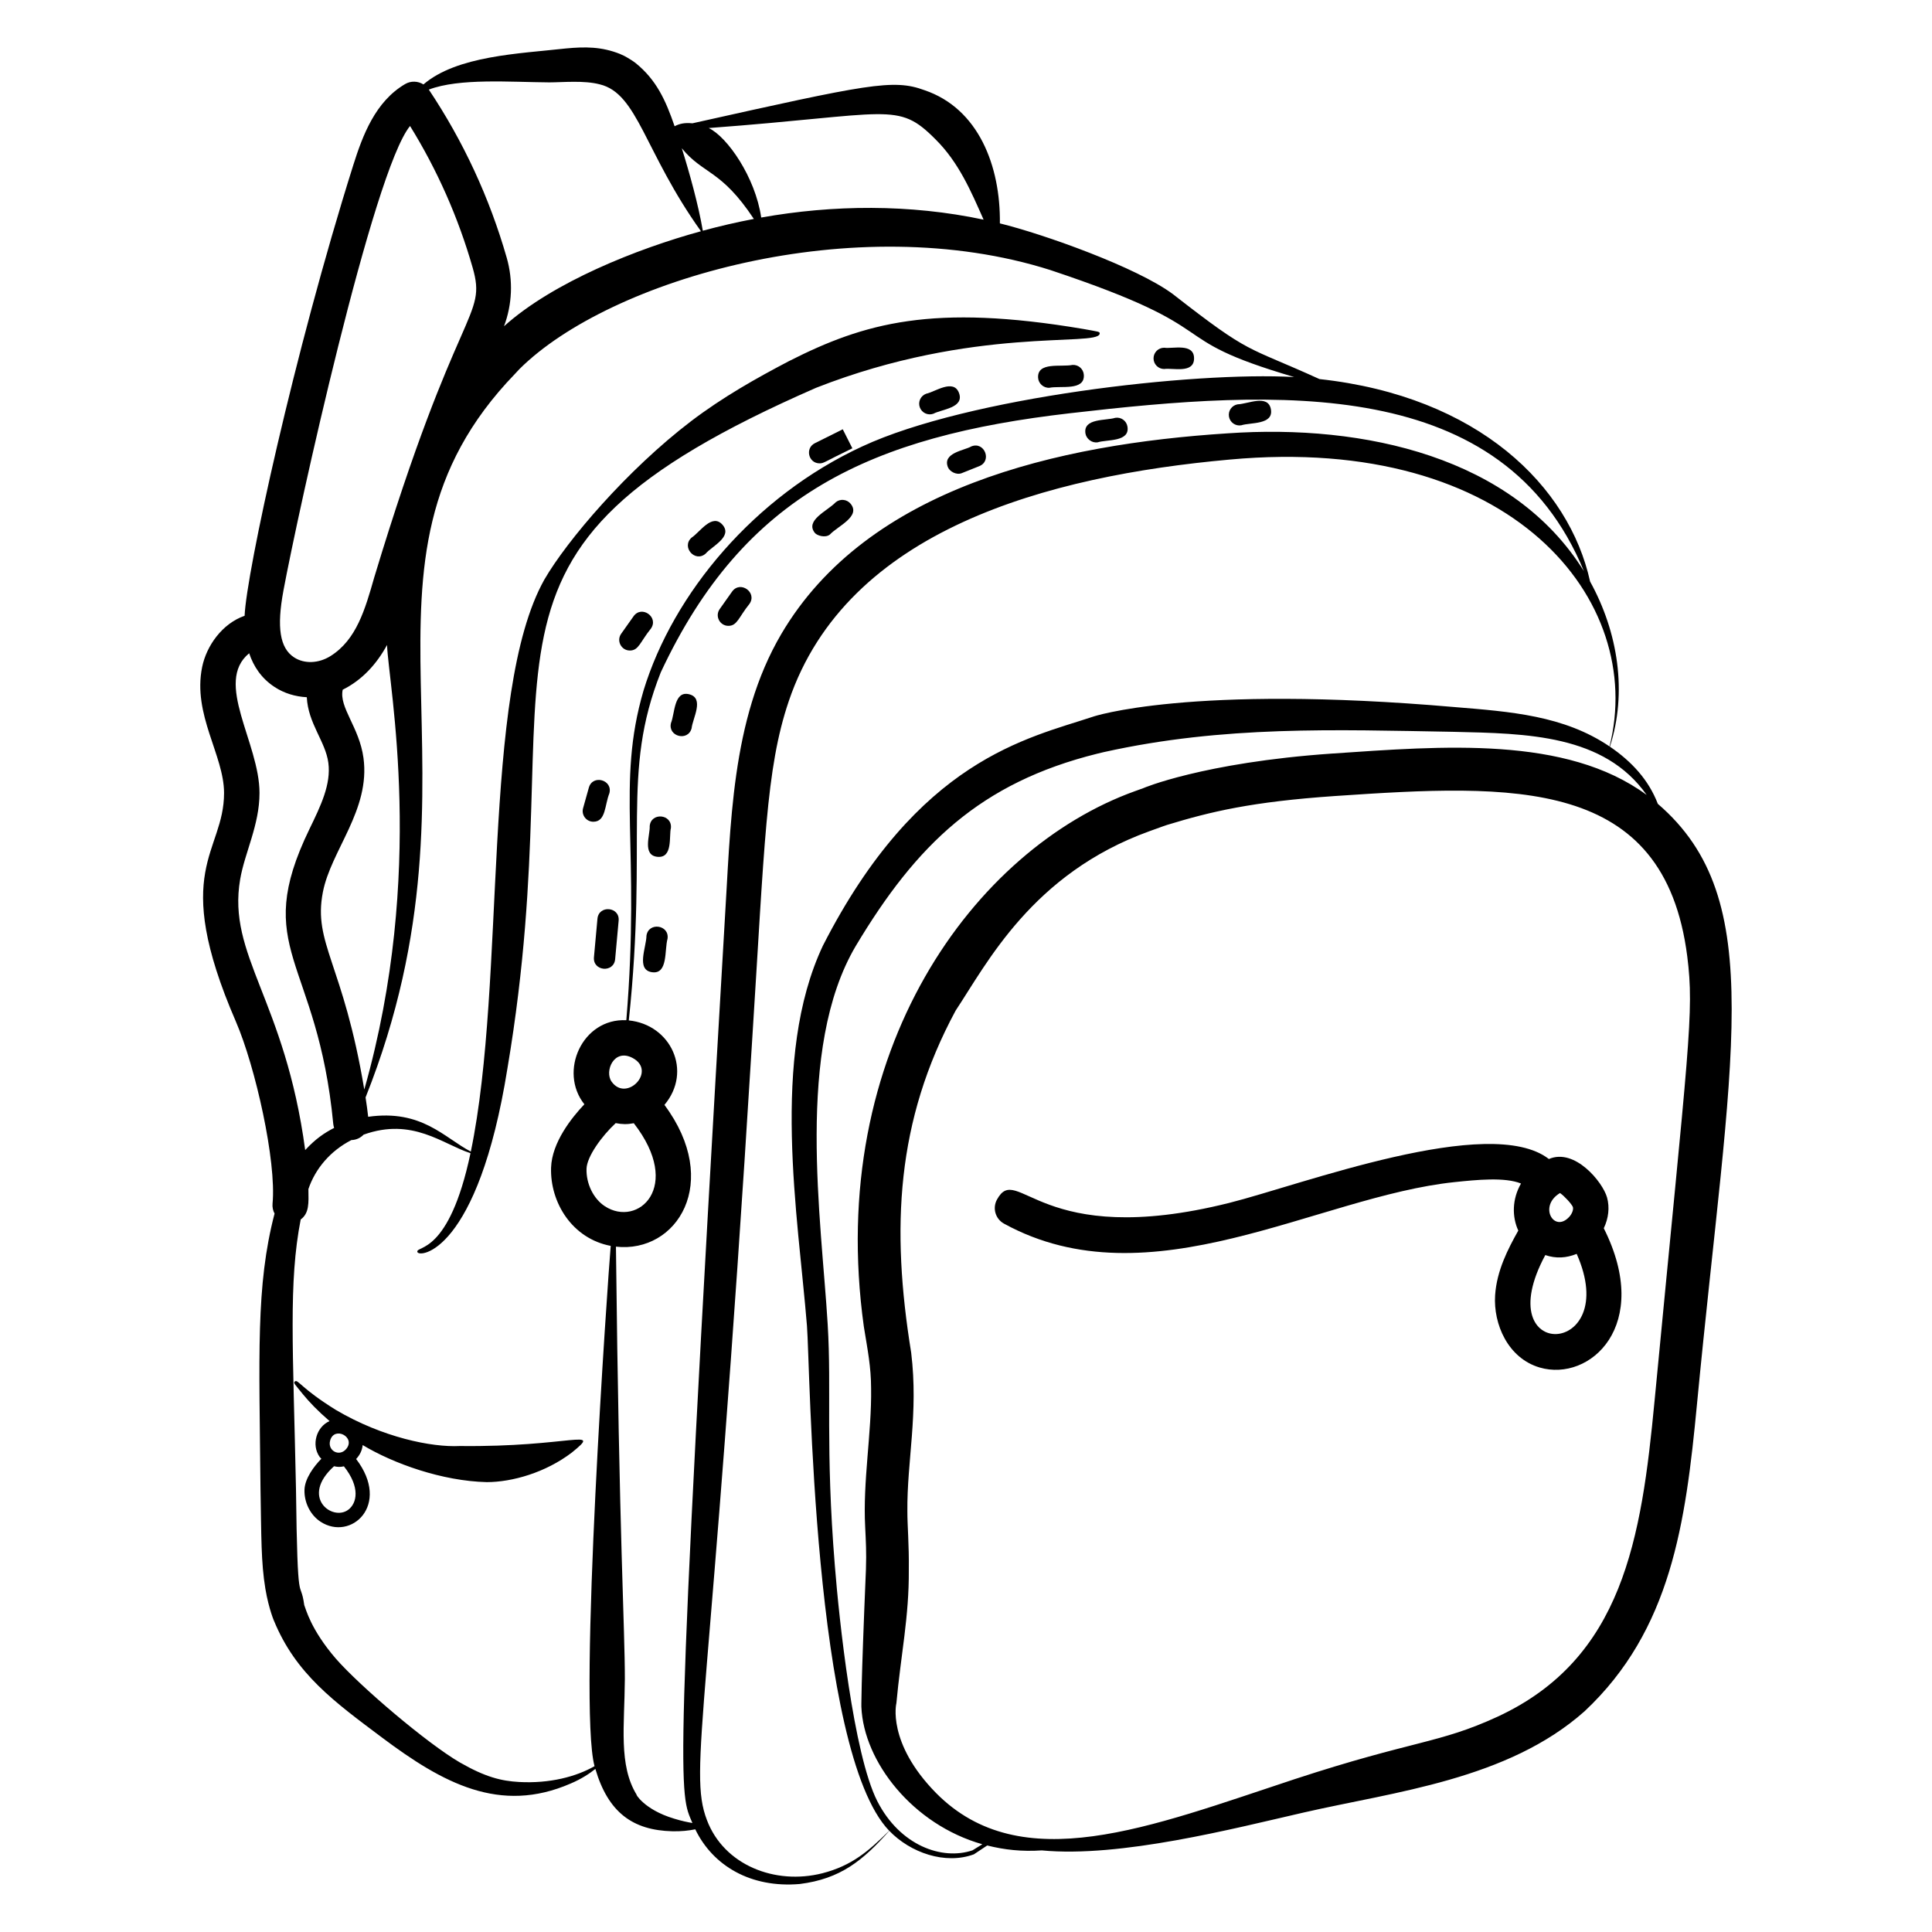 <?xml version="1.0" encoding="UTF-8"?>
<!-- Uploaded to: ICON Repo, www.svgrepo.com, Generator: ICON Repo Mixer Tools -->
<svg fill="#000000" width="800px" height="800px" version="1.1" viewBox="144 144 512 512" xmlns="http://www.w3.org/2000/svg">
 <g>
  <path d="m302.33 387.48-0.926 10.195c-0.34 3.723 5.281 4.223 5.617 0.508l0.926-10.195c0.34-3.723-5.277-4.207-5.617-0.508z"/>
  <path d="m327.29 286.47c-2.809 2.453 0.898 6.703 3.707 4.25 1.664-1.961 7.234-4.484 4.477-7.648-2.762-3.168-6.059 2.039-8.184 3.398z"/>
  <path d="m359.95 261.45c-2.66 1.324-1.707 5.344 1.258 5.344 1.156 0 1.16-0.359 8.676-3.992l-2.543-5.035z"/>
  <path d="m389.45 248.34c-1.465 0.531-2.223 2.148-1.691 3.609 0.531 1.465 2.144 2.223 3.609 1.691 2.16-1.18 8.215-1.527 6.793-5.457-1.426-3.938-6.406-0.301-8.711 0.156z"/>
  <path d="m428.23 240.71c-3.008 0.609-9.402-0.895-9.121 3.422 0.098 1.492 1.445 2.731 2.996 2.629 2.938-0.594 9.406 0.902 9.121-3.422-0.102-1.551-1.426-2.727-2.996-2.629z"/>
  <path d="m452.52 241.79c2.227-0.355 7.918 1.316 7.918-2.82 0-4.168-5.727-2.469-7.918-2.82-1.559 0-2.82 1.262-2.82 2.82s1.262 2.82 2.82 2.82z"/>
  <path d="m315.32 391.97c-0.023 3.055-2.824 9.066 1.469 9.676 4.281 0.613 3.273-5.883 4.117-8.883 0.527-3.695-5.062-4.473-5.586-0.793z"/>
  <path d="m316.18 362.9c0.145 2.281-2.055 7.777 2.062 8.168 4.144 0.379 3.004-5.484 3.555-7.637 0.348-3.727-5.269-4.223-5.617-0.531z"/>
  <path d="m326.65 327.99c-4.074-1.039-3.801 5.133-4.828 7.602-0.914 3.617 4.555 4.996 5.469 1.379 0.262-2.594 3.457-7.949-0.641-8.98z"/>
  <path d="m338 300.79-3.269 4.617c-1.332 1.879 0.039 4.449 2.297 4.449 2.367 0 2.711-2.266 5.574-5.805 2.156-3.043-2.441-6.309-4.602-3.262z"/>
  <path d="m311.89 307.33-3.269 4.617c-1.332 1.879 0.039 4.449 2.297 4.449 2.367 0 2.715-2.266 5.574-5.805 2.156-3.047-2.445-6.309-4.602-3.262z"/>
  <path d="m305.48 354.26c1.004-3.586-4.422-5.117-5.43-1.523l-1.527 5.449c-0.504 1.797 0.852 3.582 2.719 3.582 3.34 0 2.988-4.387 4.238-7.508z"/>
  <path d="m365.46 277.11c-2.117 2.266-8.242 4.785-5.492 8.141 0.559 0.68 2.766 1.379 3.969 0.395 2.113-2.262 8.238-4.781 5.492-8.141-0.988-1.203-2.766-1.383-3.969-0.395z"/>
  <path d="m401.42 262.3c-1.797 1.078-7.738 1.684-6.207 5.519 0.441 1.102 2.219 2.148 3.664 1.57l4.633-1.852c3.465-1.387 1.375-6.625-2.09-5.238z"/>
  <path d="m439.54 254.73c-2.406 0.781-8.566 0.035-7.879 4.172 0.23 1.379 1.703 2.574 3.246 2.316 2.406-0.781 8.57-0.035 7.879-4.172-0.258-1.539-1.707-2.578-3.246-2.316z"/>
  <path d="m471.99 251.15c-1.535 0.266-2.566 1.723-2.301 3.258 0.266 1.539 1.727 2.566 3.258 2.301 2.402-0.793 8.566-0.078 7.859-4.211-0.715-4.141-6.172-1.406-8.816-1.348z"/>
  <path d="m206.51 414.73c5.172 11.945 10.785 37.047 9.719 48.23-0.09 0.953 0.113 1.867 0.531 2.652-4.996 19.156-4.055 37.516-3.723 73.039 0.23 12.602 0.129 19.375 1.289 26.391 0.93 5.516 2.422 8.84 2.289 8.5 5.809 14.117 16.047 21.5 28.594 30.906 16.176 12.125 31.266 20.359 50.012 12.211 2.894-1.227 5.027-2.656 6.559-3.875 3.387 11.523 9.891 16.262 20.398 16.523 2.301 0.047 4.234-0.148 6.074-0.52 4.656 9.637 14.68 15.613 27.695 14.492 10.785-1.348 16.754-6.231 23.723-14.094 5.602 5.82 14.812 9.035 22.418 6.231l3.535-2.344c4.582 1.156 9.195 1.656 14.461 1.305 20.898 1.969 50.691-5.754 69.477-10.055 23.969-5.492 53.973-8.68 74.363-26.812 22.957-21.516 26.785-49.855 29.785-81.301 8.859-92.551 19.141-133.82-10.367-159.18-2.453-6.402-6.981-11.25-12.703-15.156 4.625-14.324 2.215-30.238-5.25-43.766-5.539-25.238-29.578-49.07-71.707-53.645-19.82-9.02-17.887-6.152-38.836-22.504-9.488-7.078-34.199-15.898-45.867-18.758 0.18-15.211-5.656-30.449-19.988-35.301-8.281-3.059-15.012-1.586-61.496 8.781-2.086-0.215-3.465 0.113-4.715 0.781-2.387-6.938-4.828-12.277-10.309-16.727-1.422-1.109-3.438-2.125-3.086-1.938-0.191-0.086-1.305-0.598-1.113-0.512-4.859-1.922-9.156-1.93-14.336-1.438-12.406 1.387-28.805 1.906-37.719 9.527-1.445-0.906-3.324-1-4.883-0.078-7.863 4.637-11.199 13.508-13.711 21.465-15.688 49.73-28.344 108.15-28.797 119.43-5.957 2.07-10.109 7.977-11.254 13.582-2.586 12.641 5.801 23.359 5.805 33.371 0.008 16.043-14.391 20.117 3.133 60.578zm384.63-17.285c1.883 15.027 0.422 22.863-8.656 117.7-3.496 36.797-8.434 68.402-41.598 83.789-15.637 7.203-21.98 6.144-53.773 16.555-38.285 12.625-72.473 26.48-95.047 3.68-13.137-13.359-10.504-23.91-10.523-23.723 1.195-12.973 3.391-22.965 3.301-35.402 0.086-6.676-0.391-11.746-0.379-15.504-0.137-13.328 2.969-25.914 1.008-42.059-5.359-33.051-3.988-61.43 11.781-90.664 8.305-12.512 20.301-36.305 51.309-47.52 0.242-0.086 3.859-1.391 3.629-1.309 0.199-0.066 1.27-0.434 1.07-0.367 11.598-3.535 22.398-6.144 44.543-7.668 47.445-3.207 87.25-5.164 93.336 42.496zm-10.758-42.773c-21.375-15.746-54.141-12.949-83.352-10.973-34.352 2.371-50.488 9.328-49.879 9.109l-2.418 0.871c-42.41 15.285-81.992 68.711-71.805 141.91 1.016 6.258 1.906 10.605 1.922 16.379 0.172 11.801-2.227 24.59-1.566 36.754 0.18 3.856 0.348 6.551 0.199 11.121-1.363 32.258-1.211 36.824-1.207 36.551 0.625 14.48 13.598 31.129 32.051 36.352-0.191 0.117-2.785 1.723-2.594 1.605-8.051 2.734-19.238-1.242-25.25-13.039-6.336-12.469-10.141-48.379-11.238-62.344-2.555-31.484-0.832-46.535-1.902-64.023-1.641-27.613-8.641-73.062 7.441-100.25 16.109-26.922 33.016-43.262 64.043-50.973 0.191-0.047 2.016-0.48 1.824-0.434 31.66-7.019 61.074-5.898 92.559-5.348 19.391 0.445 39.898 0.695 51.172 16.73zm-9.844-12.863c-12.066-8.191-26.285-9.215-40.988-10.422-70.496-6.129-96.105 2.59-95.914 2.551-17.332 5.75-46.328 11.285-71.559 60.672-13.949 29.598-6.582 71.613-4.227 100.72 0.863 10.496 1.527 112.77 21.793 133.84-5.441 5.359-9.84 9.242-17.699 11.262-12.578 3.191-26.121-2.188-30.613-14.121-5.051-13.281 1.02-28.062 11.957-206 3.352-52.434 3.633-72.469 9.75-90.523 15.422-45.496 68.746-59.656 116.82-63.996 74.914-6.894 110.45 37.355 100.68 76.023zm-6.773-46.43c-18.801-30.223-58.121-39.062-94.441-36.539-44.895 2.887-95.422 14.32-118.28 53.191-13.402 22.824-13.367 50.711-15.043 77.086-13.727 234.3-11.887 229.82-8.508 238-1.219-0.211-2.852-0.539-4.805-1.145-8.246-2.457-10.375-6.852-9.969-6.301l-0.051-0.07c-0.035-0.043 0.211 0.246 0.098 0.109l-0.02-0.031c-4.871-7.875-3.234-18.395-3.156-30.66 0.02-13.672-1.484-36.113-2.359-114.64 16.211 1.797 28.094-17.086 12.852-37.57 7.504-8.938 1.691-21.277-9.445-22.387 5.117-48.375-2.168-65.391 8.469-92.234 22.129-47.316 55.875-62.613 108.42-68.672 55.316-6.41 114.79-10.129 136.23 41.855zm-256.6 146.26c1.707 0.328 3.008 0.363 4.797 0.027 13.137 16.914 1.066 27.715-7.672 21.996-3.031-1.984-4.981-5.977-4.856-9.934 0.105-3.215 3.992-8.609 7.731-12.09zm4.481-17.266c6.496 3.445-1.629 11.855-5.578 6.258-1.93-2.731 0.625-8.887 5.578-6.258zm110.75-208.79c48.766 16.254 28.141 17.641 64.57 28.336-26.695-1.492-86.371 5.328-114.44 18.379-28.582 13.199-50.117 38.949-57.984 64.699-7.309 24.957-0.766 41.531-4.562 87.371-11.656-0.582-18.012 13.621-11.117 22.277-3.356 3.539-8.605 10.105-8.824 16.785-0.297 9.266 5.621 18.828 15.805 20.742-0.695 7.945-8.707 121.68-4.285 137.88-4.832 2.777-11.906 4.644-20.02 4.191-4.727-0.266-8.938-1.312-15.648-5.164-8.648-5.016-26.473-20.164-32.941-27.578-6.625-7.707-7.891-13.109-8.316-14.117 0-0.004-0.004-0.016-0.004-0.008-1.086-7.769-1.781 2.777-2.195-30.863-0.777-37.434-1.996-54.629 1.25-71.336 2.281-1.684 2.102-4.301 2.043-8.062 1.836-5.394 5.766-10.086 11.387-12.984 1.309-0.035 2.418-0.582 3.25-1.441 12.977-4.644 20.949 2.543 28.32 4.918-5.703 27.051-14.449 24.434-14.09 26.156 0.355 1.684 16.051 0.324 23.883-48.66 18.535-109.85-20.004-135.84 81.805-180.34 41.852-16.43 74.488-10.824 75.137-14.297 0.117-0.625-0.27-0.535-4.324-1.289-39.918-6.734-57.938-1.66-78.051 8.539-8.586 4.5-17.438 9.473-25.875 15.879-16.996 12.957-32.922 31.645-38.922 42.016-16.844 30.062-10 105.91-19.477 151.57-7.059-3.676-12.973-11.238-27.203-9.223-0.164-1.492-0.395-3.215-0.691-5.129 35.062-88.02-9.234-141.16 39.555-191.71 0.176-0.188 1.402-1.504 1.227-1.316 23.922-23.82 88.934-42.688 140.74-26.223zm-182.07 129.29c-1.113-8.188-6.539-13.398-5.504-18.094 5.18-2.566 9.016-6.836 11.746-11.852 0.43 10.953 10.367 60.137-6.031 117.82-5.559-33.441-13.613-38.684-10.977-52.301 2.144-11.098 12.633-21.809 10.766-35.578zm151.59-163.95c6.191 6.137 9.426 13.809 12.746 21.289-19.551-4.164-39.996-3.953-58.934-0.559-1.57-10.73-9.004-21.391-13.91-23.719 48.266-3.582 49.957-7.207 60.098 2.988zm-48.141 21.098c-4.519 0.863-9.031 1.906-13.523 3.125-1.152-6.746-3.516-15.316-5.57-21.855 5.684 6.969 10.371 5.547 19.094 18.73zm-54.188-36.188c3.637-0.008 9.188-0.574 13.344 0.52 10.125 2.43 11.77 17.855 26.828 38.93-16.844 4.613-39.156 13.457-52.195 25.184 2.172-5.754 2.453-12.129 0.723-18.156-4.551-15.879-11.5-30.875-20.648-44.566 8.121-3.078 21.449-1.984 31.949-1.91zm-70.477 134.68c3.883-20.859 23.754-111.21 33.555-123.12 7.215 11.664 12.785 24.258 16.582 37.508 3.894 13.586-4.016 9.086-26.078 82.137-2.422 8.484-4.711 16.496-11.555 20.809-3.176 2-6.977 2.141-9.691 0.359-3.762-2.465-4.629-7.922-2.812-17.688zm-9.078 16.609c1.137 3.418 3.18 6.609 6.731 8.941 2.555 1.676 5.504 2.551 8.539 2.711 0.34 6.957 4.941 11.691 5.707 17.352 0.77 5.688-2.019 11.438-4.973 17.523-15.59 32.121 2.086 34.137 6.281 78.219 0.035 0.363 0.121 0.703 0.23 1.035-2.586 1.344-4.856 2.84-7.672 5.875-5.359-39.91-20.707-51.535-17.23-71.762 1.23-7.152 5.129-14.359 5.125-22.887-0.004-13.277-12.141-29.324-2.738-37.008z"/>
  <path d="m402.12 635.41c-0.012 0.004-0.023 0.008-0.035 0.012z"/>
  <path d="m265.84 527.21c-7.406 0.383-20.473-2.273-32.805-9.551-9.34-5.777-10.066-8.215-10.883-7.562-0.496 0.402-0.062 0.672 2.168 3.445 1.66 2.019 3.809 4.293 7.019 7.062-3.516 1.531-4.859 6.328-2.652 9.457 0.137 0.191 0.316 0.348 0.477 0.523-1.941 1.98-4.375 5.215-4.473 8.211-0.109 3.387 1.562 6.711 4.258 8.477 8.012 5.242 18.762-4.398 9.43-16.621 1.02-1.102 1.574-2.269 1.738-3.691 8.156 4.906 21.039 9.535 32.887 9.82 6.727-0.016 15.555-2.512 22.551-7.848 8.301-6.734-0.379-1.383-29.715-1.723zm-34.344-1.473c1.105-3.906 6.883-0.871 4.254 2.258-1.836 2.184-5.023 0.441-4.254-2.258zm4.836 18.336c-4.219 3.219-12.906-3.316-3.809-11.504 0.914 0.207 1.621 0.254 2.617 0.023 4.441 5.602 3.41 9.793 1.191 11.48z"/>
  <path d="m569.88 461.33c-1.137-4.059-8.543-13.16-15.41-10.176-15.633-12.152-65.754 6.887-84.734 11.633-50.41 12.609-55.996-10.977-61.527-0.887-1.246 2.277-0.414 5.133 1.863 6.379 38.703 21.219 83.145-7.242 119.45-11.012 5.734-0.598 13.277-1.371 17.562 0.379-2.383 4.141-2.406 8.809-0.719 12.469-2.719 4.824-5.719 10.629-6.144 17.156-0.496 7.641 3.406 16.668 11.82 19.137 13.32 3.902 29.93-11.16 16.977-36.91 1.254-2.613 1.605-5.512 0.863-8.168zm-12.457-1.164c1.246 0.887 3.066 2.898 3.406 3.699 0.199 0.711-0.227 1.836-1.016 2.672-4.012 4.262-8.18-2.926-2.391-6.371zm-3.902 16.441c2.809 0.969 5.59 0.797 8.316-0.316 12.211 27.52-23.801 29.035-8.316 0.316z"/>
 </g>
</svg>
